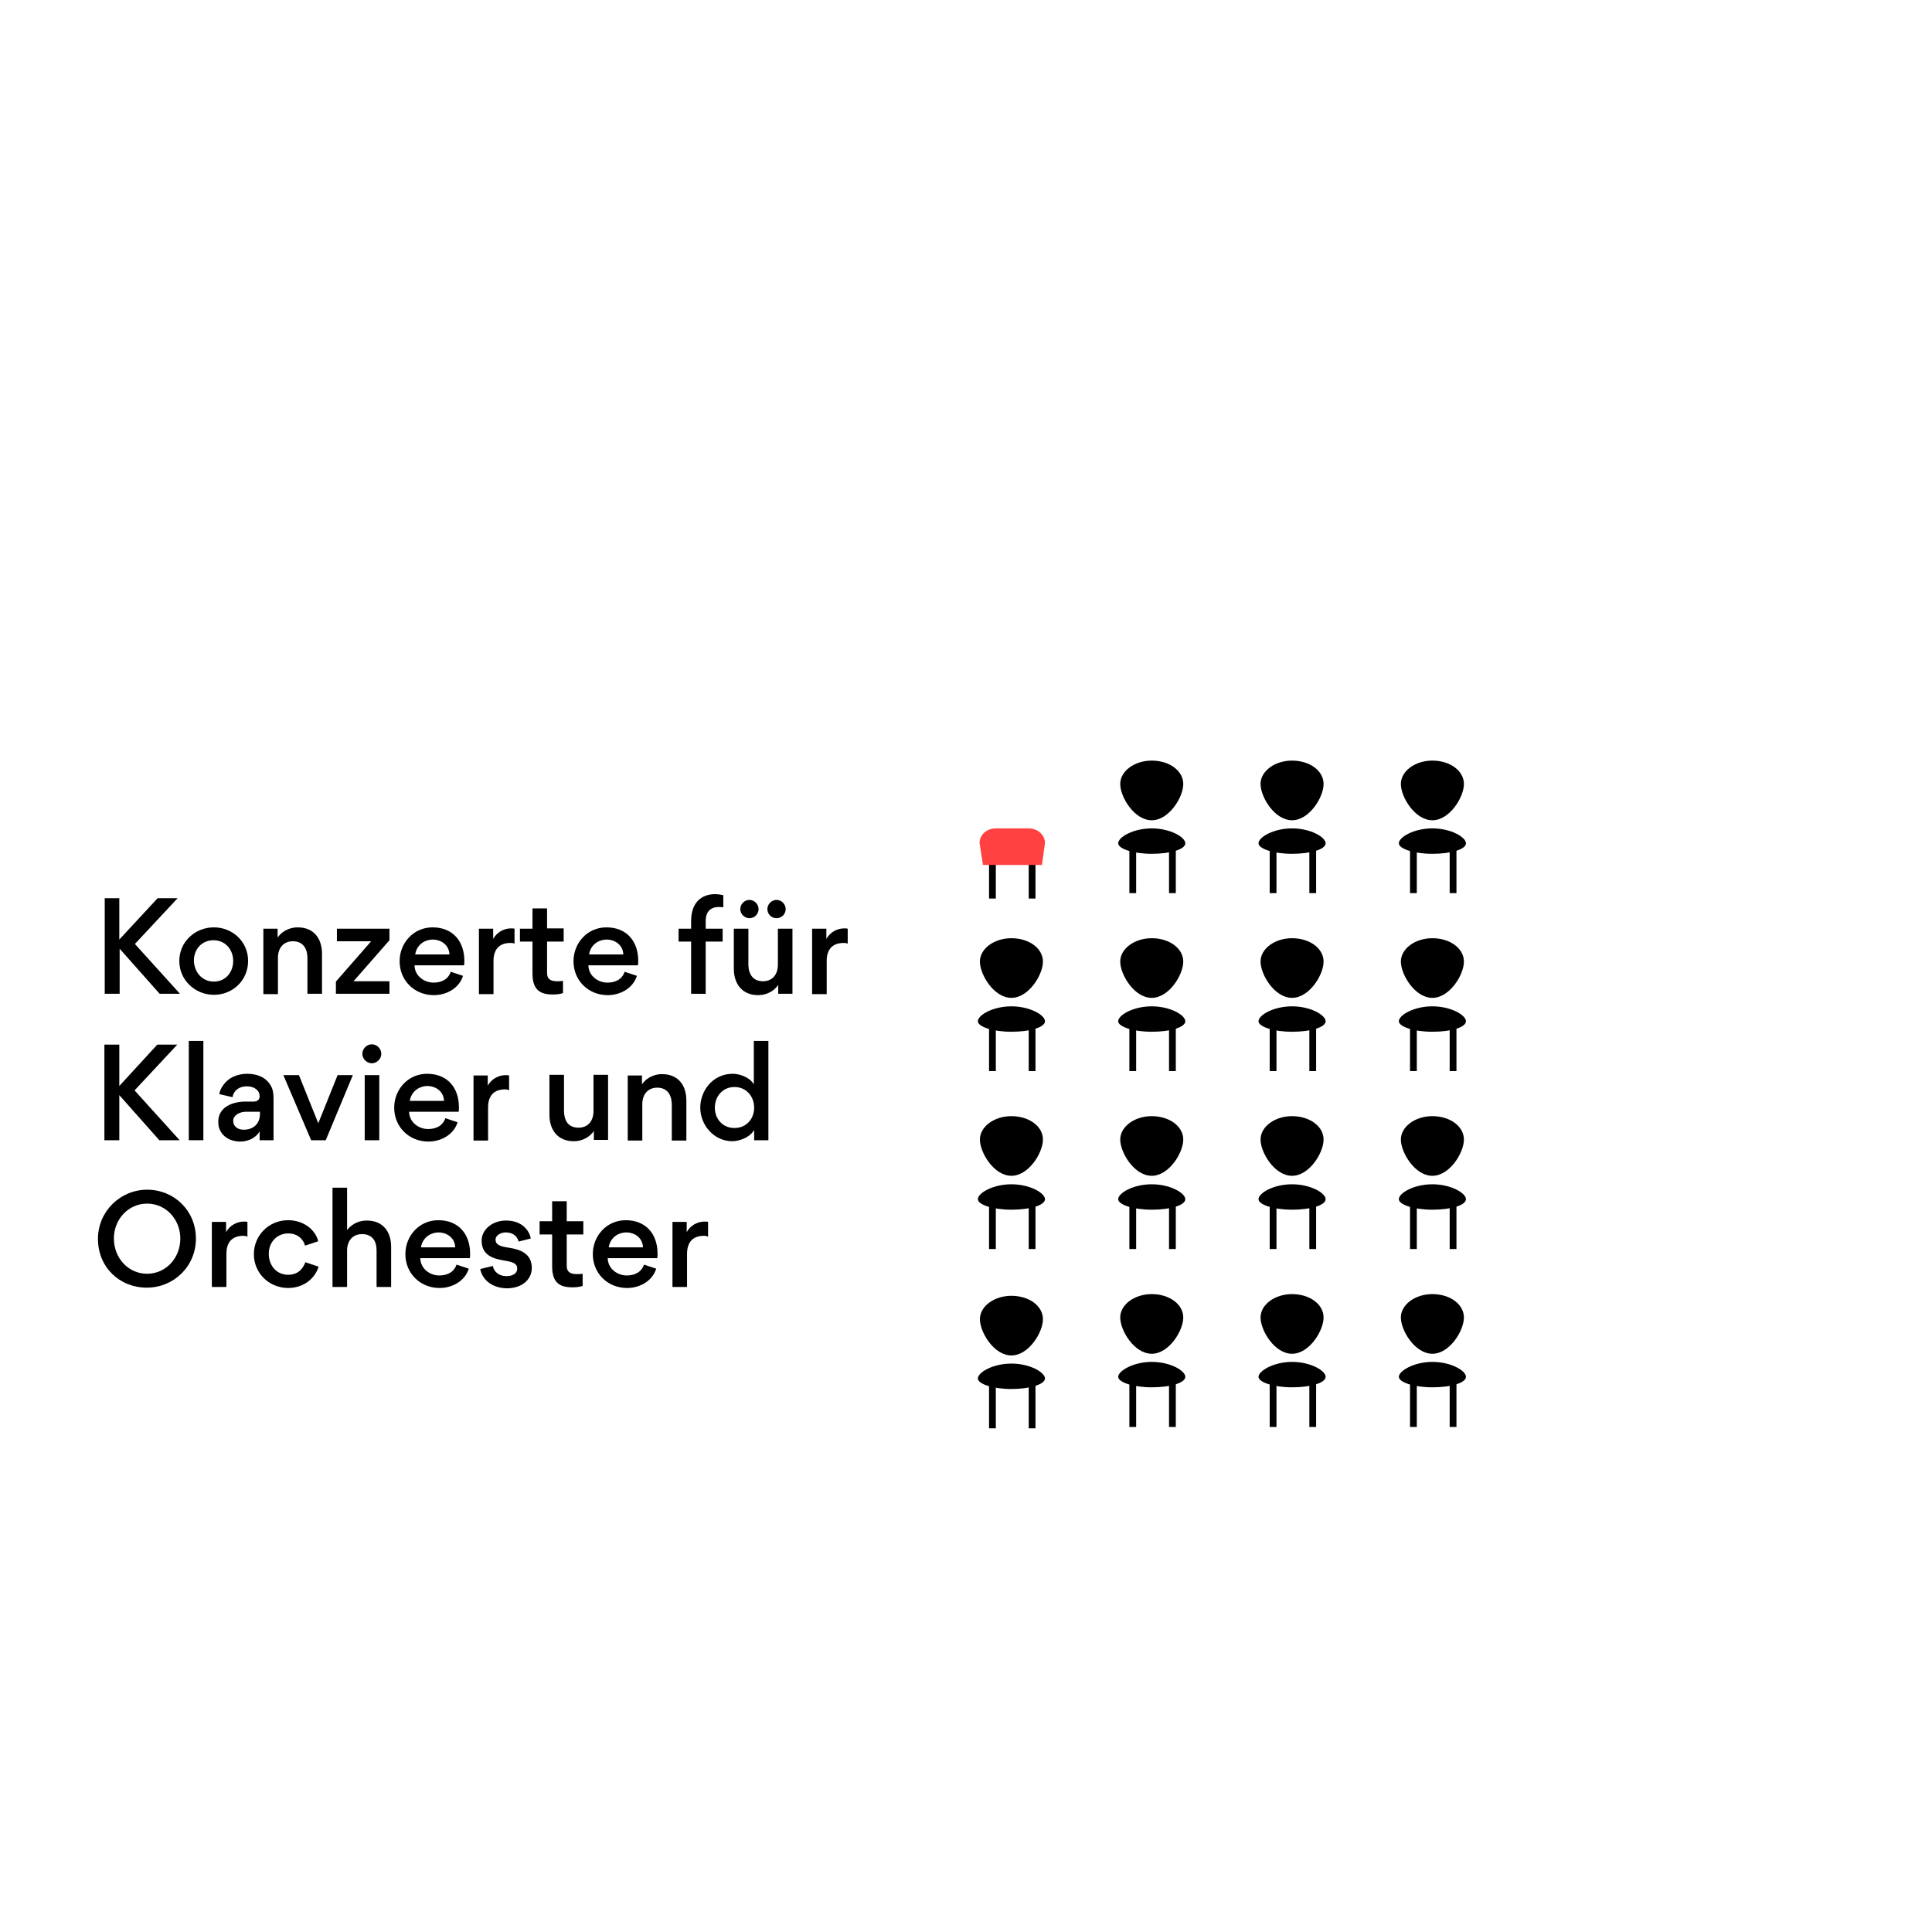<svg xmlns="http://www.w3.org/2000/svg" xmlns:xlink="http://www.w3.org/1999/xlink" id="Ebene_1" x="0px" y="0px" viewBox="0 0 570 570" style="enable-background:new 0 0 570 570;" xml:space="preserve">
<style type="text/css">
	.st0{fill:none;stroke:#000000;stroke-width:2;stroke-miterlimit:10;}
	.st1{enable-background:new    ;}
	.st2{fill:#FF4141;}
</style>
<path d="M298.4,382.3c5.2,0,9.3,3,9.3,6.9s-4.2,10.7-9.3,10.7c-5.2,0-9.3-6.9-9.3-10.7S293.3,382.3,298.4,382.3"></path>
<line class="st0" x1="292.8" y1="408.6" x2="292.8" y2="421.4"></line>
<line class="st0" x1="304.5" y1="408.6" x2="304.5" y2="421.4"></line>
<g class="st1">
	<path d="M30.8,265h4.4v12.2L46.5,265h5.9l-12.6,13.5l13.3,14.7h-6l-11.8-13.3v13.3h-4.4V265H30.8z"></path>
	<path d="M63.1,273.6c5.5,0,10.1,4.2,10.1,9.9c0,5.7-4.5,10-10.1,10c-5.5,0-10.2-4.3-10.2-10C52.9,277.9,57.5,273.6,63.1,273.6z    M63.1,289.6c3.5,0,5.7-2.8,5.7-6.1s-2.3-6.1-5.8-6.1c-3.5,0-5.8,2.7-5.8,6C57.3,286.8,59.6,289.6,63.1,289.6z"></path>
	<path d="M86.4,277.7c-2.7,0-4.4,1.9-4.4,4.9v10.7h-4.3V274h4.2v2.6c1.8-2.5,4.4-3,5.9-3c4.9,0,7.2,3.4,7.2,7.8v11.8h-4.3v-10.8   C90.6,279.7,89.3,277.7,86.4,277.7z"></path>
	<path d="M99.4,274h15.5v3.4l-10.6,12.1h10.6v3.7H99.1v-3.6l10.4-11.9H99.4V274z"></path>
	<path d="M122.3,284.9c0.1,3,2.8,5,5.6,5c2.3,0,4.3-0.9,5.1-3.2l3.6,1.2c-1.1,3.6-4.8,5.7-8.6,5.7c-5.7,0-10.1-4.3-10.1-10   c0-5.4,4.1-10,9.7-10c6,0,9.4,4.1,9.4,9.9c0,0.4,0,0.9-0.1,1.3h-14.6C122.3,284.8,122.3,284.9,122.3,284.9z M122.5,281.6h10.1   c-0.1-2.7-2.3-4.4-5-4.4C124.9,277.3,122.9,279,122.5,281.6z"></path>
	<path d="M150.6,278.2c-3.3,0-5,1.9-5,5.3v9.8h-4.3V274h4.2v3c1.2-2.1,3.3-3.1,5.3-3.1c0.1,0,0.7,0,1,0.1v4.4   C151.5,278.2,150.7,278.2,150.6,278.2z"></path>
	<path d="M161.4,277.8v9.2c0,1.7,0.8,2.5,3,2.5c0.4,0,0.9,0,1.7-0.1v3.6c-1.2,0.4-2.5,0.4-3.1,0.4c-3.8,0-5.9-1.5-5.9-6.2v-9.4h-3.7   V274h3.7v-6h4.3v5.9h4.9v3.9H161.4z"></path>
	<path d="M173.6,284.9c0.1,3,2.8,5,5.6,5c2.3,0,4.3-0.9,5.1-3.2l3.6,1.2c-1.1,3.6-4.8,5.7-8.6,5.7c-5.7,0-10.1-4.3-10.1-10   c0-5.4,4.1-10,9.7-10c6,0,9.4,4.1,9.4,9.9c0,0.4,0,0.9-0.1,1.3h-14.6L173.6,284.9L173.6,284.9z M173.8,281.6h10.1   c-0.1-2.7-2.3-4.4-5-4.4C176.2,277.3,174.2,279,173.8,281.6z"></path>
	<path d="M203.9,293.2v-15.4h-3.7V274h3.7v-2.2c0-5.8,3.3-8,7.1-8c0.9,0,2,0.2,2.4,0.3v3.6c-0.3-0.1-1-0.1-1.5-0.1   c-1.2,0-3.7,0.5-3.7,4.1v2.3h5v3.8h-5v15.4L203.9,293.2L203.9,293.2z"></path>
	<path d="M225.1,289.5c2.7,0,4.4-1.9,4.4-4.9V274h4.3v19.2h-4.2v-2.6c-1.8,2.5-4.4,3-5.9,3c-4.8,0-7.2-3.4-7.2-7.8V274h4.3v10.8   C220.9,287.5,222.2,289.5,225.1,289.5z M218.4,268.2c0-1.4,1.2-2.7,2.7-2.7s2.7,1.3,2.7,2.7c0,1.5-1.2,2.7-2.7,2.7   C219.7,270.9,218.4,269.7,218.4,268.2z M226.4,268.2c0-1.4,1.2-2.7,2.7-2.7s2.7,1.3,2.7,2.7c0,1.5-1.2,2.7-2.7,2.7   C227.6,270.9,226.4,269.7,226.4,268.2z"></path>
	<path d="M248.9,278.2c-3.3,0-5,1.9-5,5.3v9.8h-4.3V274h4.2v3c1.2-2.1,3.3-3.1,5.3-3.1c0.1,0,0.7,0,1,0.1v4.4   C249.8,278.2,249,278.2,248.9,278.2z"></path>
</g>
<g class="st1">
	<path d="M30.8,308.2h4.4v12.2l11.2-12.2h5.9l-12.6,13.5L53,336.4h-6l-11.8-13.3v13.3h-4.4C30.8,336.4,30.8,308.2,30.8,308.2z"></path>
	<path d="M55.7,336.4v-29.3H60v29.3H55.7z"></path>
	<path d="M76.6,336.4v-2.6c-1.4,2.3-3.9,3-5.7,3c-3.7,0-6.5-2.3-6.5-5.7v-0.2c0-4.5,4.6-5.9,8-5.9h2.4c1.3,0,1.8-0.7,1.8-1.6   c0-1.5-1.3-2.9-3.8-2.9c-2.3,0-3.9,1.3-4.2,3.2l-3.9-0.9c0.2-1.6,1.7-4.1,4.3-5.2c1.1-0.5,2.5-0.8,3.9-0.8c3.2,0,5.9,1.2,7.2,3.9   c0.5,1,0.6,2.2,0.6,3.5v12.2H76.6z M76.6,328h-4.1c-1.6,0-3.7,0.9-3.7,2.7c0,1.6,1.3,2.6,3.1,2.6c2.9,0,4.8-1.8,4.8-4.7V328H76.6z"></path>
	<path d="M83.6,317.2h4.6l5.7,14.2l5.7-14.2h4.5l-8,19.2h-4.3L83.6,317.2z"></path>
	<path d="M109.7,308.1c1.5,0,2.8,1.3,2.8,2.8s-1.3,2.8-2.8,2.8s-2.8-1.3-2.8-2.8S108.2,308.1,109.7,308.1z M111.9,336.4v-19.2h-4.3   v19.2H111.9z"></path>
	<path d="M120.7,328.1c0.1,3,2.8,5,5.6,5c2.3,0,4.3-0.9,5.1-3.2l3.6,1.2c-1.1,3.6-4.8,5.7-8.6,5.7c-5.7,0-10.1-4.3-10.1-10   c0-5.4,4.1-10,9.7-10c6,0,9.4,4.1,9.4,9.9c0,0.4,0,0.9-0.1,1.3h-14.6C120.7,328,120.7,328.1,120.7,328.1z M120.9,324.8H131   c-0.1-2.7-2.3-4.4-5-4.4C123.4,320.5,121.3,322.2,120.9,324.8z"></path>
	<path d="M149,321.4c-3.3,0-5,1.9-5,5.3v9.8h-4.3v-19.2h4.2v3c1.2-2.1,3.3-3.1,5.3-3.1c0.1,0,0.7,0,1,0.1v4.4   C149.9,321.4,149.1,321.4,149,321.4z"></path>
	<path d="M170.7,332.7c2.7,0,4.4-1.9,4.4-4.9v-10.7h4.3v19.2h-4.2v-2.6c-1.8,2.5-4.4,3-5.9,3c-4.8,0-7.2-3.4-7.2-7.8v-11.8h4.3V328   C166.5,330.7,167.7,332.7,170.7,332.7z"></path>
	<path d="M193.9,320.9c-2.7,0-4.4,1.9-4.4,4.9v10.7h-4.3v-19.2h4.2v2.6c1.8-2.5,4.4-3,5.9-3c4.9,0,7.2,3.4,7.2,7.8v11.8h-4.3v-10.8   C198.1,322.9,196.8,320.9,193.9,320.9z"></path>
	<path d="M216.2,316.8c1.7,0,4.8,0.8,6.2,3.1v-12.8h4.3v29.3h-4.2v-3c-1.5,2.5-4.9,3.3-6.4,3.3c-5.5,0-9.5-4.8-9.5-9.9   C206.6,321.9,210.2,316.8,216.2,316.8z M216.7,320.7c-3.5,0-5.8,2.8-5.8,6.1s2.3,6,5.8,6s5.8-2.7,5.8-6S220.2,320.7,216.7,320.7z"></path>
</g>
<g class="st1">
	<path d="M43.4,351c8,0,14.4,6.2,14.4,14.4c0,8.3-6.6,14.5-14.5,14.5c-8,0-14.4-6-14.4-14.4C28.9,357.4,35.5,351,43.4,351z    M43.4,375.8c5.5,0,9.8-4.6,9.8-10.4c0-5.7-4.3-10.3-9.8-10.3s-9.8,4.6-9.8,10.3C33.6,371.2,37.9,375.8,43.4,375.8z"></path>
	<path d="M71.8,364.6c-3.3,0-5,1.9-5,5.3v9.8h-4.3v-19.2h4.2v3c1.2-2.1,3.3-3.1,5.3-3.1c0.1,0,0.7,0,1,0.1v4.4   C72.6,364.6,71.8,364.6,71.8,364.6z"></path>
	<path d="M74.9,370c0-5.5,4.4-10,10.1-10c4.8,0,8.1,3,8.9,6.2l-3.9,1.3c-0.4-1.5-1.8-3.6-5-3.6c-3.1,0-5.7,2.4-5.7,6   s2.4,6.2,5.7,6.2c3.3,0,4.5-2.2,5.1-3.7l3.9,1.3c-0.9,3-3.9,6.3-9.1,6.3C79.3,379.9,74.9,375.6,74.9,370z"></path>
	<path d="M106.8,364.1c-2.7,0-4.4,1.9-4.4,4.9v10.7h-4.3v-29.3h4.3v12.5c1.8-2.3,4.2-2.8,5.8-2.8c4.9,0,7.2,3.4,7.2,7.8v11.8h-4.3   v-10.8C111.1,366.1,109.8,364.1,106.8,364.1z"></path>
	<path d="M124,371.3c0.1,3,2.8,5,5.6,5c2.3,0,4.3-0.9,5.1-3.2l3.6,1.2c-1.1,3.6-4.8,5.7-8.6,5.7c-5.7,0-10.1-4.3-10.1-10   c0-5.4,4.1-10,9.7-10c6,0,9.4,4.1,9.4,9.9c0,0.4,0,0.9-0.1,1.3H124V371.3z M124.2,368h10.1c-0.1-2.7-2.3-4.4-5-4.4   C126.7,363.7,124.6,365.4,124.2,368z"></path>
	<path d="M141.7,374.4l3.7-0.9c0.3,1.7,1.8,3,4,3c2,0,3.2-0.9,3.2-2.2c0-1.5-1.2-2-3.9-2.4c-3.5-0.6-6.6-1.7-6.6-5.9   c0-3.1,3-5.9,7.2-5.9c5.1,0,7,3.4,7.3,5.3l-3.6,0.9c-0.3-1.3-1.4-2.7-3.8-2.7c-1.5,0-3,0.9-3,2.1c0,1.5,1.2,2,3.8,2.4   c3.6,0.5,6.9,1.8,6.9,6c0,3-2.4,6-7.5,6C144.1,379.9,142,376.5,141.7,374.4z"></path>
	<path d="M167.2,364.2v9.2c0,1.7,0.8,2.5,3,2.5c0.4,0,0.9,0,1.7-0.1v3.6c-1.2,0.4-2.5,0.4-3.1,0.4c-3.8,0-5.9-1.5-5.9-6.2v-9.4h-3.7   v-3.9h3.7v-5.9h4.3v5.9h4.9v3.9H167.2z"></path>
	<path d="M179.3,371.3c0.1,3,2.8,5,5.6,5c2.3,0,4.3-0.9,5.1-3.2l3.6,1.2c-1.1,3.6-4.8,5.7-8.6,5.7c-5.7,0-10.1-4.3-10.1-10   c0-5.4,4.1-10,9.7-10c6,0,9.4,4.1,9.4,9.9c0,0.4,0,0.9-0.1,1.3h-14.6L179.3,371.3L179.3,371.3z M179.6,368h10.1   c-0.1-2.7-2.3-4.4-5-4.4C182,363.7,180,365.4,179.6,368z"></path>
	<path d="M207.7,364.6c-3.3,0-5,1.9-5,5.3v9.8h-4.3v-19.2h4.2v3c1.2-2.1,3.3-3.1,5.3-3.1c0.1,0,0.7,0,1,0.1v4.4   C208.5,364.6,207.7,364.6,207.7,364.6z"></path>
</g>
<path d="M298.4,402.3c5.5,0,9.9,2.6,9.9,4.4c0,1.7-4.4,3.1-9.9,3.1s-9.9-1.5-9.9-3.1C288.5,404.9,292.9,402.3,298.4,402.3"></path>
<path d="M339.8,224.4c5.2,0,9.3,3,9.3,6.9s-4.2,10.7-9.3,10.7c-5.2,0-9.3-6.9-9.3-10.7S334.7,224.4,339.8,224.4"></path>
<line class="st0" x1="334.2" y1="250.7" x2="334.2" y2="263.5"></line>
<line class="st0" x1="345.9" y1="250.7" x2="345.9" y2="263.5"></line>
<path d="M339.8,244.4c5.5,0,9.9,2.6,9.9,4.4s-4.4,3.1-9.9,3.1s-9.9-1.5-9.9-3.1C329.9,247,334.3,244.4,339.8,244.4"></path>
<path d="M381.2,224.4c5.2,0,9.3,3,9.3,6.9s-4.2,10.7-9.3,10.7c-5.2,0-9.3-6.9-9.3-10.7S376.1,224.4,381.2,224.4"></path>
<line class="st0" x1="375.6" y1="250.7" x2="375.6" y2="263.5"></line>
<line class="st0" x1="387.3" y1="250.7" x2="387.3" y2="263.5"></line>
<path d="M381.2,244.4c5.5,0,9.9,2.6,9.9,4.4s-4.4,3.1-9.9,3.1s-9.9-1.5-9.9-3.1C371.3,247,375.7,244.4,381.2,244.4"></path>
<path d="M298.4,276.8c5.2,0,9.3,3,9.3,6.9s-4.2,10.7-9.3,10.7c-5.2,0-9.3-6.9-9.3-10.7S293.3,276.8,298.4,276.8"></path>
<line class="st0" x1="292.8" y1="303.2" x2="292.8" y2="316"></line>
<line class="st0" x1="304.5" y1="303.2" x2="304.5" y2="316"></line>
<path d="M298.4,296.9c5.5,0,9.9,2.6,9.9,4.4s-4.4,3.1-9.9,3.1s-9.9-1.5-9.9-3.1C288.5,299.5,292.9,296.9,298.4,296.9"></path>
<path d="M339.8,276.8c5.2,0,9.3,3,9.3,6.9s-4.2,10.7-9.3,10.7c-5.2,0-9.3-6.9-9.3-10.7S334.7,276.8,339.8,276.8"></path>
<line class="st0" x1="334.2" y1="303.2" x2="334.2" y2="316"></line>
<line class="st0" x1="345.9" y1="303.2" x2="345.9" y2="316"></line>
<path d="M339.8,296.9c5.5,0,9.9,2.6,9.9,4.4s-4.4,3.1-9.9,3.1s-9.9-1.5-9.9-3.1C329.9,299.5,334.3,296.9,339.8,296.9"></path>
<path d="M381.2,276.8c5.2,0,9.3,3,9.3,6.9s-4.2,10.7-9.3,10.7c-5.2,0-9.3-6.9-9.3-10.7S376.1,276.8,381.2,276.8"></path>
<line class="st0" x1="375.6" y1="303.2" x2="375.6" y2="316"></line>
<line class="st0" x1="387.3" y1="303.2" x2="387.3" y2="316"></line>
<path d="M381.2,296.9c5.5,0,9.9,2.6,9.9,4.4s-4.4,3.1-9.9,3.1s-9.9-1.5-9.9-3.1C371.3,299.5,375.7,296.9,381.2,296.9"></path>
<path d="M298.4,329.3c5.2,0,9.3,3,9.3,6.9s-4.2,10.7-9.3,10.7c-5.2,0-9.3-6.9-9.3-10.7S293.3,329.3,298.4,329.3"></path>
<line class="st0" x1="292.8" y1="355.7" x2="292.8" y2="368.5"></line>
<line class="st0" x1="304.5" y1="355.7" x2="304.5" y2="368.5"></line>
<path d="M298.4,349.4c5.5,0,9.9,2.6,9.9,4.4s-4.4,3.1-9.9,3.1s-9.9-1.5-9.9-3.1C288.5,352,292.9,349.4,298.4,349.4"></path>
<path d="M339.8,329.3c5.2,0,9.3,3,9.3,6.9s-4.2,10.7-9.3,10.7c-5.2,0-9.3-6.9-9.3-10.7S334.7,329.3,339.8,329.3"></path>
<line class="st0" x1="334.2" y1="355.7" x2="334.2" y2="368.5"></line>
<line class="st0" x1="345.9" y1="355.7" x2="345.9" y2="368.5"></line>
<path d="M339.8,349.4c5.5,0,9.9,2.6,9.9,4.4s-4.4,3.1-9.9,3.1s-9.9-1.5-9.9-3.1C329.9,352,334.3,349.4,339.8,349.4"></path>
<path d="M381.2,329.3c5.2,0,9.3,3,9.3,6.9s-4.2,10.7-9.3,10.7c-5.2,0-9.3-6.9-9.3-10.7S376.1,329.3,381.2,329.3"></path>
<line class="st0" x1="375.6" y1="355.7" x2="375.6" y2="368.5"></line>
<line class="st0" x1="387.3" y1="355.7" x2="387.3" y2="368.5"></line>
<path d="M381.2,349.4c5.5,0,9.9,2.6,9.9,4.4s-4.4,3.1-9.9,3.1s-9.9-1.5-9.9-3.1C371.3,352,375.7,349.4,381.2,349.4"></path>
<path d="M422.6,224.4c5.2,0,9.3,3,9.3,6.9s-4.2,10.7-9.3,10.7c-5.2,0-9.3-6.9-9.3-10.7S417.5,224.4,422.6,224.4"></path>
<line class="st0" x1="417" y1="250.7" x2="417" y2="263.5"></line>
<line class="st0" x1="428.7" y1="250.7" x2="428.7" y2="263.5"></line>
<path d="M422.6,244.4c5.5,0,9.9,2.6,9.9,4.4s-4.4,3.1-9.9,3.1s-9.9-1.5-9.9-3.1C412.7,247,417.1,244.4,422.6,244.4"></path>
<path d="M422.6,276.8c5.2,0,9.3,3,9.3,6.9s-4.2,10.7-9.3,10.7c-5.2,0-9.3-6.9-9.3-10.7S417.5,276.8,422.6,276.8"></path>
<line class="st0" x1="417" y1="303.2" x2="417" y2="316"></line>
<line class="st0" x1="428.7" y1="303.2" x2="428.7" y2="316"></line>
<path d="M422.6,296.9c5.5,0,9.9,2.6,9.9,4.4s-4.4,3.1-9.9,3.1s-9.9-1.5-9.9-3.1C412.7,299.5,417.1,296.9,422.6,296.9"></path>
<path d="M422.6,329.3c5.2,0,9.3,3,9.3,6.9s-4.2,10.7-9.3,10.7c-5.2,0-9.3-6.9-9.3-10.7S417.5,329.3,422.6,329.3"></path>
<line class="st0" x1="417" y1="355.7" x2="417" y2="368.5"></line>
<line class="st0" x1="428.7" y1="355.7" x2="428.7" y2="368.5"></line>
<path d="M422.6,349.4c5.5,0,9.9,2.6,9.9,4.4s-4.4,3.1-9.9,3.1s-9.9-1.5-9.9-3.1C412.7,352,417.1,349.4,422.6,349.4"></path>
<path d="M339.8,381.8c5.2,0,9.3,3,9.3,6.9s-4.2,10.7-9.3,10.7c-5.2,0-9.3-6.9-9.3-10.7C330.5,384.9,334.7,381.8,339.8,381.8"></path>
<line class="st0" x1="334.2" y1="408.1" x2="334.2" y2="421"></line>
<line class="st0" x1="345.9" y1="408.1" x2="345.9" y2="421"></line>
<path d="M339.8,401.8c5.5,0,9.9,2.6,9.9,4.4s-4.4,3.1-9.9,3.1s-9.9-1.5-9.9-3.1C329.9,404.5,334.3,401.8,339.8,401.8"></path>
<path d="M381.2,381.8c5.2,0,9.3,3,9.3,6.9s-4.2,10.7-9.3,10.7c-5.2,0-9.3-6.9-9.3-10.7C371.9,384.9,376.1,381.8,381.2,381.8"></path>
<line class="st0" x1="375.6" y1="408.1" x2="375.6" y2="421"></line>
<line class="st0" x1="387.3" y1="408.1" x2="387.3" y2="421"></line>
<path d="M381.2,401.8c5.5,0,9.9,2.6,9.9,4.4s-4.4,3.1-9.9,3.1s-9.9-1.5-9.9-3.1C371.3,404.5,375.7,401.8,381.2,401.8"></path>
<path d="M422.6,381.8c5.2,0,9.3,3,9.3,6.9s-4.2,10.7-9.3,10.7c-5.2,0-9.3-6.9-9.3-10.7C413.3,384.9,417.5,381.8,422.6,381.8"></path>
<line class="st0" x1="417" y1="408.1" x2="417" y2="421"></line>
<line class="st0" x1="428.7" y1="408.1" x2="428.7" y2="421"></line>
<path d="M422.6,401.8c5.5,0,9.9,2.6,9.9,4.4s-4.4,3.1-9.9,3.1s-9.9-1.5-9.9-3.1C412.7,404.5,417.1,401.8,422.6,401.8"></path>
<g>
	<line class="st0" x1="292.8" y1="252.2" x2="292.8" y2="265.1"></line>
	<line class="st0" x1="304.5" y1="252.2" x2="304.5" y2="265.1"></line>
	<path class="st2" d="M308.3,248.7c0-2.4-2.2-4.3-4.8-4.3h-9.7c-2.7,0-4.8,1.9-4.8,4.3l1,6.5h17.4L308.3,248.7z"></path>
</g>
</svg>